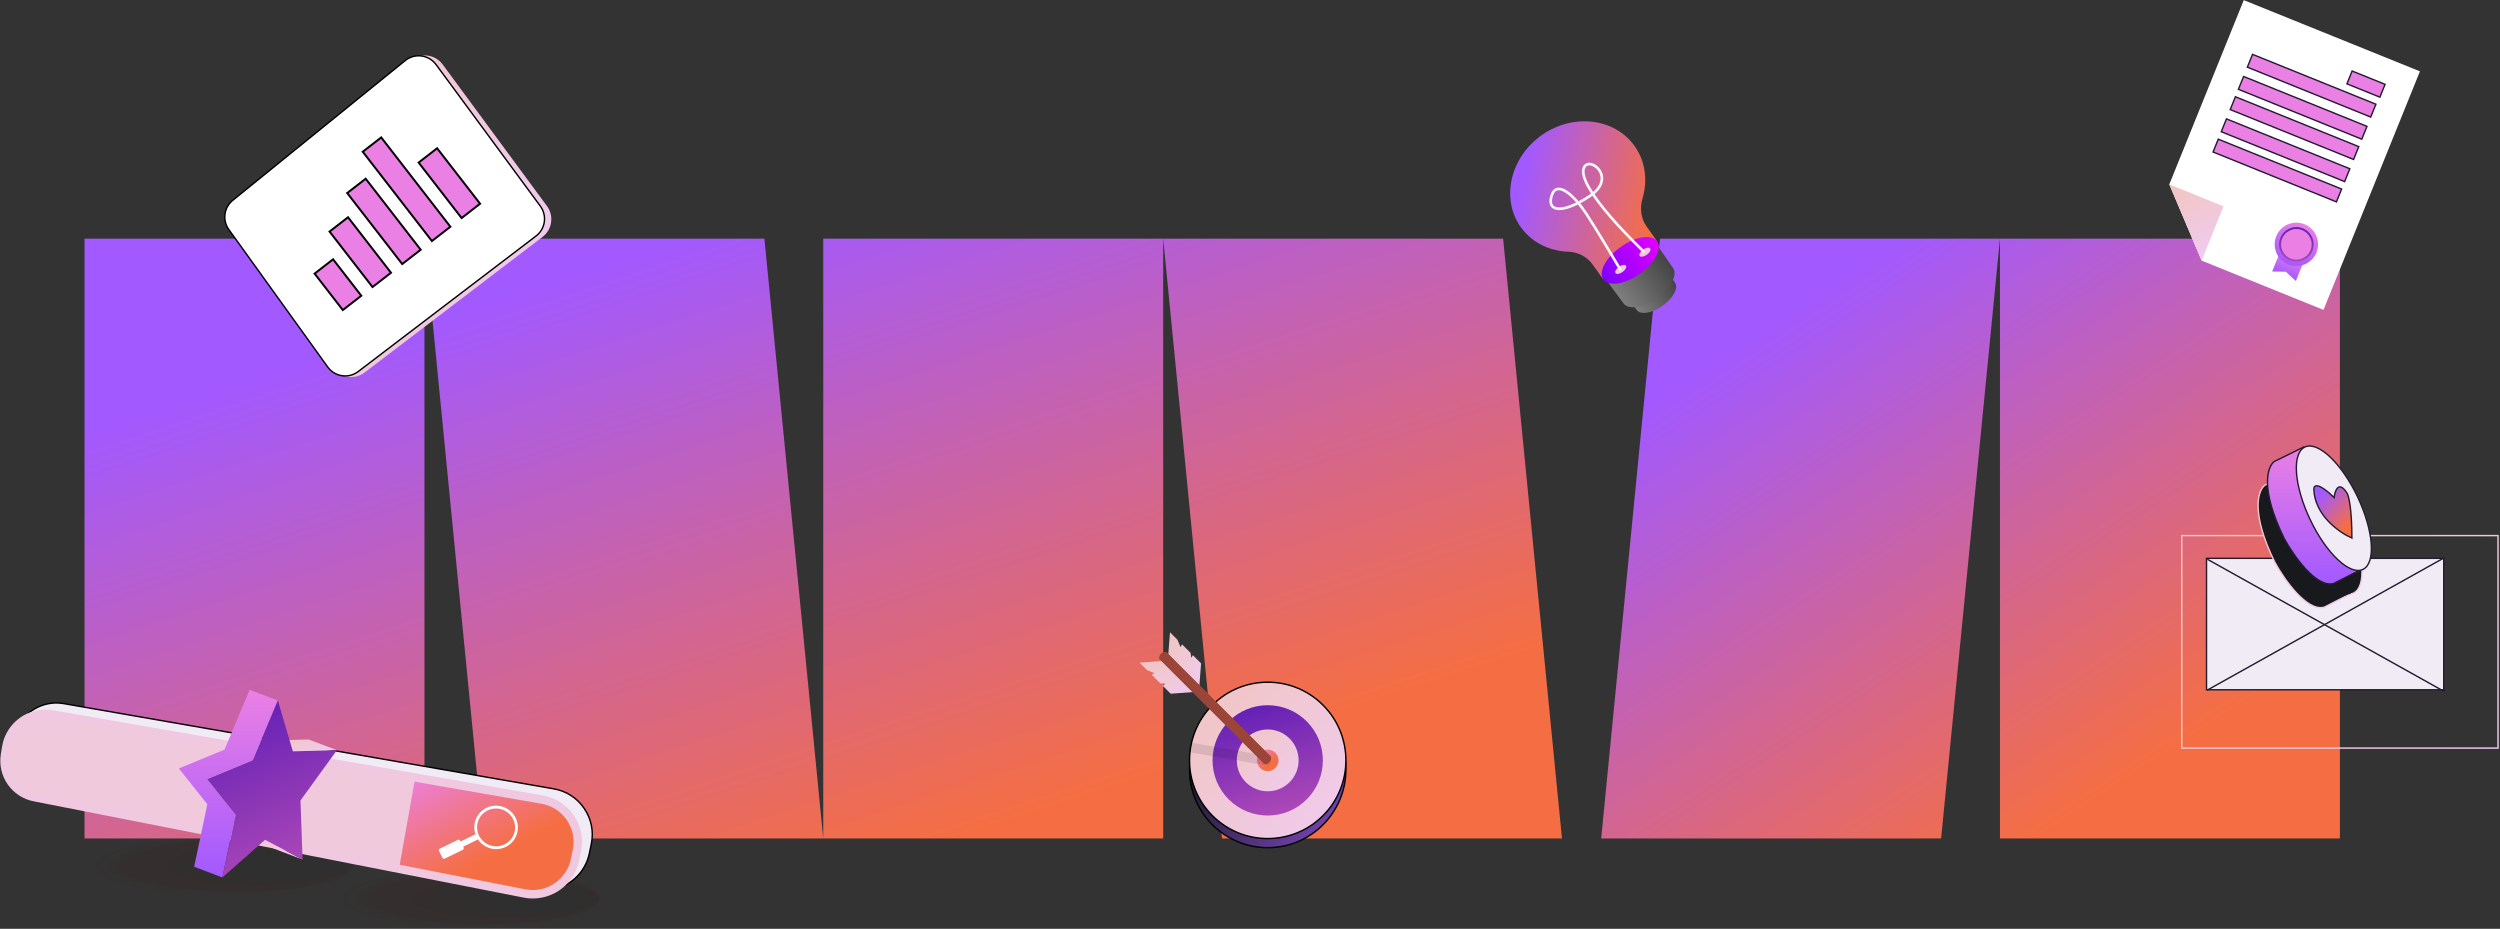 <svg width="1257" height="467" viewBox="0 0 1257 467" fill="none" xmlns="http://www.w3.org/2000/svg">
<rect x="0" y="0" width="1257" height="467" fill="#333333" stroke="none"/>
<path d="M213.421 421.577H42.5V120H213.421V421.577ZM413.926 421.577H243.004L213.422 120H384.343L413.926 421.577ZM584.851 421.577H413.93V120H584.851V421.577ZM785.355 421.577H614.434L584.852 120H755.772L785.355 421.577Z" fill="url(#paint0_linear_7568_32)"/>
<path d="M1005.58 120L975.996 421.577H805.074L834.657 120H1005.58ZM1176.5 421.577H1005.58V120H1176.5V421.577Z" fill="url(#paint1_linear_7568_32)"/>
<path d="M1128.17 0.066L1090.72 92.714L1106.97 131.031L1168.25 155.806L1216.74 35.873L1128.17 0.066Z" fill="white"/>
<rect x="1182.65" y="35.711" width="17.861" height="6.957" transform="rotate(22.013 1182.65 35.711)" fill="#EB80E4" stroke="#241D31" stroke-width="0.723"/>
<rect x="1132.58" y="27.331" width="66.902" height="6.957" transform="rotate(22.013 1132.58 27.331)" fill="#EB80E4" stroke="#241D31" stroke-width="0.723"/>
<rect x="1128.08" y="38.456" width="66.902" height="6.957" transform="rotate(22.013 1128.08 38.456)" fill="#EB80E4" stroke="#241D31" stroke-width="0.723"/>
<rect x="1123.96" y="48.654" width="66.902" height="6.957" transform="rotate(22.013 1123.96 48.654)" fill="#EB80E4" stroke="#241D31" stroke-width="0.723"/>
<rect x="1119.46" y="59.779" width="66.902" height="6.957" transform="rotate(22.013 1119.46 59.779)" fill="#EB80E4" stroke="#241D31" stroke-width="0.723"/>
<rect x="1115.34" y="69.978" width="66.902" height="6.957" transform="rotate(22.013 1115.34 69.978)" fill="#EB80E4" stroke="#241D31" stroke-width="0.723"/>
<path d="M1154.35 141.308L1149.32 136.633L1142.45 136.498L1147.26 124.601L1159.16 129.41L1154.35 141.308Z" fill="url(#paint2_linear_7568_32)"/>
<path d="M1164.73 126.94C1162.47 132.523 1156.12 135.22 1150.53 132.963C1144.95 130.705 1142.25 124.35 1144.51 118.767C1146.77 113.185 1153.12 110.488 1158.71 112.746C1164.29 115.002 1166.98 121.358 1164.73 126.94Z" fill="url(#paint3_linear_7568_32)"/>
<path d="M1157.69 115.259C1161.88 116.955 1163.91 121.729 1162.21 125.924C1160.52 130.12 1155.74 132.145 1151.55 130.449C1147.35 128.753 1145.33 123.977 1147.02 119.782C1148.72 115.587 1153.49 113.563 1157.69 115.259Z" fill="#EB80E4" stroke="url(#paint4_linear_7568_32)"/>
<path d="M1090.72 92.714L1118 103.745L1106.97 131.031L1090.72 92.714Z" fill="url(#paint5_linear_7568_32)"/>
<path d="M119.861 100.619L206.551 30.364C211.503 26.352 218.802 27.287 222.583 32.419L275.022 103.608C278.64 108.519 277.65 115.424 272.799 119.121L183.379 187.274C178.376 191.087 171.211 190.02 167.536 184.913L117.827 115.827C114.367 111.019 115.26 104.348 119.861 100.619Z" fill="url(#paint6_linear_7568_32)"/>
<path d="M203.725 30.465C208.517 26.582 215.582 27.487 219.24 32.453L271.679 103.642C275.18 108.395 274.222 115.078 269.527 118.656L180.108 186.809C175.266 190.499 168.332 189.466 164.776 184.524L115.066 115.437C111.719 110.784 112.583 104.328 117.035 100.72L203.725 30.465Z" fill="white" stroke="black" stroke-width="0.72"/>
<path d="M181.654 148.696L172.367 155.889L158.178 137.57L167.466 130.376L181.654 148.696Z" fill="#EB80E4" stroke="black"/>
<path d="M196.587 137.131L187.299 144.324L165.698 116.435L174.985 109.242L196.587 137.131Z" fill="#EB80E4" stroke="black"/>
<path d="M211.517 125.565L202.229 132.76L174.575 97.057L183.863 89.864L211.517 125.565Z" fill="#EB80E4" stroke="black"/>
<path d="M226.449 114L217.161 121.193L182.387 76.298L191.675 69.105L226.449 114Z" fill="#EB80E4" stroke="black"/>
<path d="M241.38 102.436L232.092 109.63L210.49 81.741L219.778 74.547L241.38 102.436Z" fill="#EB80E4" stroke="black"/>
<path d="M815.955 146.443L822.869 155.812C824.761 158.472 830.615 157.556 835.942 153.766C841.27 149.975 844.055 144.746 842.162 142.086L835.545 132.507L815.955 146.443Z" fill="url(#paint7_linear_7568_32)"/>
<path d="M807.375 140.426L816.303 152.523C818.747 155.959 826.305 154.776 833.186 149.881C840.066 144.987 843.662 138.234 841.218 134.798L832.672 122.429L807.375 140.426Z" fill="url(#paint8_linear_7568_32)"/>
<path d="M821.881 73.431C811.541 58.897 789.782 56.73 773.859 68.895C759.488 79.875 755.059 99.154 763.764 112.878C769.25 121.528 778.573 126.211 788.58 126.573C793.635 126.756 798.081 129.209 800.828 133.071L805.605 139.785C805.986 140.321 806.672 140.569 807.375 140.425C817.862 138.285 827.212 131.634 832.673 122.429L832.674 122.428C833.04 121.81 833.031 121.081 832.65 120.545L827.873 113.83C825.047 109.858 824.403 104.719 825.869 99.735C828.509 90.76 827.37 81.147 821.881 73.431Z" fill="url(#paint9_linear_7568_32)"/>
<path d="M824.5 137.671C831.968 132.358 835.871 125.028 833.218 121.299C830.565 117.57 822.361 118.854 814.893 124.167C807.425 129.479 803.522 136.809 806.175 140.538C808.827 144.267 817.032 142.984 824.5 137.671Z" fill="url(#paint10_linear_7568_32)"/>
<path d="M817.544 133.577C818.055 134.294 817.288 135.715 815.832 136.751C814.376 137.787 812.782 138.045 812.272 137.328C811.761 136.611 812.528 135.19 813.984 134.154C815.44 133.118 817.034 132.86 817.544 133.577Z" fill="url(#paint11_linear_7568_32)"/>
<path d="M829.707 124.925C830.217 125.643 829.45 127.064 827.994 128.1C826.538 129.136 824.944 129.394 824.434 128.677C823.923 127.959 824.69 126.538 826.146 125.502C827.602 124.466 829.196 124.208 829.707 124.925Z" fill="url(#paint12_linear_7568_32)"/>
<path d="M826.427 126.437C826.427 126.437 791.951 93.925 796.452 84.201C799.239 78.177 813.281 89.264 799.443 98.508C785.605 107.751 777.506 106.584 780.178 98.317C782.85 90.05 791.894 98.734 797.658 107.58C803.422 116.426 814.612 135.393 814.612 135.393" stroke="#F4F6F9" stroke-width="1.358" stroke-miterlimit="10" stroke-linecap="round" stroke-linejoin="round"/>
<g opacity="0.13">
<path opacity="0.038" d="M235.572 466.372C272.323 466.372 302.115 459.829 302.115 451.757C302.115 443.686 272.323 437.143 235.572 437.143C198.822 437.143 169.029 443.686 169.029 451.757C169.029 459.829 198.822 466.372 235.572 466.372Z" fill="#4A0101"/>
<path opacity="0.077" d="M237.076 466.009C272.915 466.009 301.969 459.628 301.969 451.757C301.969 443.886 272.915 437.505 237.076 437.505C201.237 437.505 172.184 443.886 172.184 451.757C172.184 459.628 201.237 466.009 237.076 466.009Z" fill="#480202"/>
<path opacity="0.115" d="M238.58 465.647C273.508 465.647 301.823 459.428 301.823 451.757C301.823 444.086 273.508 437.867 238.58 437.867C203.652 437.867 175.338 444.086 175.338 451.757C175.338 459.428 203.652 465.647 238.58 465.647Z" fill="#460303"/>
<path opacity="0.154" d="M240.082 465.285C274.098 465.285 301.674 459.229 301.674 451.758C301.674 444.287 274.098 438.23 240.082 438.23C206.066 438.23 178.49 444.287 178.49 451.758C178.49 459.229 206.066 465.285 240.082 465.285Z" fill="#440404"/>
<path opacity="0.192" d="M241.586 464.923C274.691 464.923 301.527 459.028 301.527 451.758C301.527 444.487 274.691 438.593 241.586 438.593C208.481 438.593 181.645 444.487 181.645 451.758C181.645 459.028 208.481 464.923 241.586 464.923Z" fill="#420505"/>
<path opacity="0.231" d="M243.09 464.56C275.283 464.56 301.381 458.828 301.381 451.757C301.381 444.687 275.283 438.955 243.09 438.955C210.897 438.955 184.799 444.687 184.799 451.757C184.799 458.828 210.897 464.56 243.09 464.56Z" fill="#400606"/>
<path opacity="0.269" d="M244.594 464.197C275.876 464.197 301.235 458.628 301.235 451.757C301.235 444.887 275.876 439.317 244.594 439.317C213.312 439.317 187.953 444.887 187.953 451.757C187.953 458.628 213.312 464.197 244.594 464.197Z" fill="#3E0606"/>
<path opacity="0.308" d="M246.098 463.835C276.468 463.835 301.088 458.428 301.088 451.757C301.088 445.087 276.468 439.68 246.098 439.68C215.727 439.68 191.107 445.087 191.107 451.757C191.107 458.428 215.727 463.835 246.098 463.835Z" fill="#3C0707"/>
<path opacity="0.346" d="M247.601 463.472C277.06 463.472 300.941 458.227 300.941 451.757C300.941 445.287 277.06 440.042 247.601 440.042C218.143 440.042 194.262 445.287 194.262 451.757C194.262 458.227 218.143 463.472 247.601 463.472Z" fill="#3A0808"/>
<path opacity="0.385" d="M249.105 463.11C277.652 463.11 300.794 458.027 300.794 451.757C300.794 445.487 277.652 440.404 249.105 440.404C220.558 440.404 197.416 445.487 197.416 451.757C197.416 458.027 220.558 463.11 249.105 463.11Z" fill="#380909"/>
<path opacity="0.423" d="M250.607 462.747C278.243 462.747 300.647 457.827 300.647 451.758C300.647 445.688 278.243 440.768 250.607 440.768C222.972 440.768 200.568 445.688 200.568 451.758C200.568 457.827 222.972 462.747 250.607 462.747Z" fill="#360A0A"/>
<path opacity="0.462" d="M252.111 462.385C278.836 462.385 300.5 457.627 300.5 451.758C300.5 445.888 278.836 441.13 252.111 441.13C225.387 441.13 203.723 445.888 203.723 451.758C203.723 457.627 225.387 462.385 252.111 462.385Z" fill="#340B0B"/>
<path opacity="0.5" d="M253.615 462.022C279.428 462.022 300.353 457.426 300.353 451.757C300.353 446.088 279.428 441.492 253.615 441.492C227.802 441.492 206.877 446.088 206.877 451.757C206.877 457.426 227.802 462.022 253.615 462.022Z" fill="#330C0C"/>
<path opacity="0.538" d="M255.119 461.66C280.02 461.66 300.206 457.226 300.206 451.757C300.206 446.288 280.02 441.854 255.119 441.854C230.218 441.854 210.031 446.288 210.031 451.757C210.031 457.226 230.218 461.66 255.119 461.66Z" fill="#310D0D"/>
<path opacity="0.577" d="M256.623 461.298C280.613 461.298 300.061 457.026 300.061 451.758C300.061 446.489 280.613 442.218 256.623 442.218C232.633 442.218 213.186 446.489 213.186 451.758C213.186 457.026 232.633 461.298 256.623 461.298Z" fill="#2F0E0E"/>
<path opacity="0.615" d="M258.127 460.935C281.205 460.935 299.914 456.826 299.914 451.758C299.914 446.689 281.205 442.58 258.127 442.58C235.049 442.58 216.34 446.689 216.34 451.758C216.34 456.826 235.049 460.935 258.127 460.935Z" fill="#2D0F0F"/>
<path opacity="0.654" d="M259.631 460.572C281.797 460.572 299.767 456.626 299.767 451.757C299.767 446.889 281.797 442.942 259.631 442.942C237.464 442.942 219.494 446.889 219.494 451.757C219.494 456.626 237.464 460.572 259.631 460.572Z" fill="#2B1010"/>
<path opacity="0.692" d="M261.134 460.21C282.39 460.21 299.62 456.426 299.62 451.757C299.62 447.089 282.39 443.305 261.134 443.305C239.879 443.305 222.648 447.089 222.648 451.757C222.648 456.426 239.879 460.21 261.134 460.21Z" fill="#291111"/>
<path opacity="0.731" d="M262.637 459.848C282.98 459.848 299.472 456.225 299.472 451.757C299.472 447.289 282.98 443.667 262.637 443.667C242.293 443.667 225.801 447.289 225.801 451.757C225.801 456.225 242.293 459.848 262.637 459.848Z" fill="#271212"/>
<path opacity="0.769" d="M264.14 459.485C283.573 459.485 299.326 456.025 299.326 451.757C299.326 447.489 283.573 444.029 264.14 444.029C244.708 444.029 228.955 447.489 228.955 451.757C228.955 456.025 244.708 459.485 264.14 459.485Z" fill="#251212"/>
<path opacity="0.808" d="M265.644 459.122C284.165 459.122 299.179 455.825 299.179 451.757C299.179 447.689 284.165 444.392 265.644 444.392C247.123 444.392 232.109 447.689 232.109 451.757C232.109 455.825 247.123 459.122 265.644 459.122Z" fill="#231313"/>
<path opacity="0.846" d="M267.148 458.76C284.757 458.76 299.032 455.625 299.032 451.758C299.032 447.89 284.757 444.755 267.148 444.755C249.539 444.755 235.264 447.89 235.264 451.758C235.264 455.625 249.539 458.76 267.148 458.76Z" fill="#211414"/>
<path opacity="0.885" d="M268.652 458.398C285.35 458.398 298.886 455.425 298.886 451.758C298.886 448.09 285.35 445.117 268.652 445.117C251.954 445.117 238.418 448.09 238.418 451.758C238.418 455.425 251.954 458.398 268.652 458.398Z" fill="#1F1515"/>
<path opacity="0.923" d="M270.156 458.035C285.942 458.035 298.74 455.224 298.74 451.757C298.74 448.29 285.942 445.479 270.156 445.479C254.37 445.479 241.572 448.29 241.572 451.757C241.572 455.224 254.37 458.035 270.156 458.035Z" fill="#1D1616"/>
<path opacity="0.962" d="M271.66 457.673C286.535 457.673 298.593 455.024 298.593 451.757C298.593 448.49 286.535 445.842 271.66 445.842C256.785 445.842 244.727 448.49 244.727 451.757C244.727 455.024 256.785 457.673 271.66 457.673Z" fill="#1B1717"/>
<path d="M273.164 457.31C287.127 457.31 298.446 454.824 298.446 451.758C298.446 448.691 287.127 446.205 273.164 446.205C259.2 446.205 247.881 448.691 247.881 451.758C247.881 454.824 259.2 457.31 273.164 457.31Z" fill="#191818"/>
</g>
<g opacity="0.13">
<path opacity="0.038" d="M111.418 449.992C148.169 449.992 177.961 443.449 177.961 435.378C177.961 427.306 148.169 420.763 111.418 420.763C74.667 420.763 44.875 427.306 44.875 435.378C44.875 443.449 74.667 449.992 111.418 449.992Z" fill="#4A0101"/>
<path opacity="0.077" d="M112.92 449.629C148.76 449.629 177.813 443.249 177.813 435.377C177.813 427.506 148.76 421.125 112.92 421.125C77.081 421.125 48.027 427.506 48.027 435.377C48.027 443.249 77.081 449.629 112.92 449.629Z" fill="#480202"/>
<path opacity="0.115" d="M114.424 449.267C149.352 449.267 177.666 443.048 177.666 435.377C177.666 427.706 149.352 421.487 114.424 421.487C79.496 421.487 51.182 427.706 51.182 435.377C51.182 443.048 79.496 449.267 114.424 449.267Z" fill="#460303"/>
<path opacity="0.154" d="M115.928 448.904C149.944 448.904 177.52 442.848 177.52 435.377C177.52 427.906 149.944 421.85 115.928 421.85C81.912 421.85 54.336 427.906 54.336 435.377C54.336 442.848 81.912 448.904 115.928 448.904Z" fill="#440404"/>
<path opacity="0.192" d="M117.432 448.543C150.536 448.543 177.373 442.649 177.373 435.378C177.373 428.107 150.536 422.213 117.432 422.213C84.327 422.213 57.49 428.107 57.49 435.378C57.49 442.649 84.327 448.543 117.432 448.543Z" fill="#420505"/>
<path opacity="0.231" d="M118.935 448.18C151.129 448.18 177.226 442.448 177.226 435.377C177.226 428.307 151.129 422.575 118.935 422.575C86.742 422.575 60.645 428.307 60.645 435.377C60.645 442.448 86.742 448.18 118.935 448.18Z" fill="#400606"/>
<path opacity="0.269" d="M120.44 447.817C151.721 447.817 177.08 442.248 177.08 435.377C177.08 428.507 151.721 422.938 120.44 422.938C89.158 422.938 63.799 428.507 63.799 435.377C63.799 442.248 89.158 447.817 120.44 447.817Z" fill="#3E0606"/>
<path opacity="0.308" d="M121.943 447.455C152.314 447.455 176.934 442.048 176.934 435.377C176.934 428.707 152.314 423.3 121.943 423.3C91.573 423.3 66.953 428.707 66.953 435.377C66.953 442.048 91.573 447.455 121.943 447.455Z" fill="#3C0707"/>
<path opacity="0.346" d="M123.445 447.092C152.904 447.092 176.785 441.847 176.785 435.377C176.785 428.907 152.904 423.662 123.445 423.662C93.987 423.662 70.106 428.907 70.106 435.377C70.106 441.847 93.987 447.092 123.445 447.092Z" fill="#3A0808"/>
<path opacity="0.385" d="M124.949 446.73C153.496 446.73 176.638 441.647 176.638 435.377C176.638 429.107 153.496 424.024 124.949 424.024C96.402 424.024 73.26 429.107 73.26 435.377C73.26 441.647 96.402 446.73 124.949 446.73Z" fill="#380909"/>
<path opacity="0.423" d="M126.453 446.368C154.089 446.368 176.492 441.447 176.492 435.378C176.492 429.308 154.089 424.388 126.453 424.388C98.817 424.388 76.414 429.308 76.414 435.378C76.414 441.447 98.817 446.368 126.453 446.368Z" fill="#360A0A"/>
<path opacity="0.462" d="M127.957 446.005C154.681 446.005 176.346 441.247 176.346 435.378C176.346 429.508 154.681 424.75 127.957 424.75C101.233 424.75 79.568 429.508 79.568 435.378C79.568 441.247 101.233 446.005 127.957 446.005Z" fill="#340B0B"/>
<path opacity="0.5" d="M129.461 445.642C155.273 445.642 176.199 441.046 176.199 435.377C176.199 429.708 155.273 425.112 129.461 425.112C103.648 425.112 82.723 429.708 82.723 435.377C82.723 441.046 103.648 445.642 129.461 445.642Z" fill="#330C0C"/>
<path opacity="0.538" d="M130.965 445.28C155.866 445.28 176.052 440.846 176.052 435.377C176.052 429.908 155.866 425.475 130.965 425.475C106.063 425.475 85.877 429.908 85.877 435.377C85.877 440.846 106.063 445.28 130.965 445.28Z" fill="#310D0D"/>
<path opacity="0.577" d="M132.467 444.918C156.457 444.918 175.904 440.647 175.904 435.378C175.904 430.109 156.457 425.838 132.467 425.838C108.477 425.838 89.029 430.109 89.029 435.378C89.029 440.647 108.477 444.918 132.467 444.918Z" fill="#2F0E0E"/>
<path opacity="0.615" d="M133.971 444.555C157.049 444.555 175.758 440.447 175.758 435.378C175.758 430.309 157.049 426.2 133.971 426.2C110.892 426.2 92.184 430.309 92.184 435.378C92.184 440.447 110.892 444.555 133.971 444.555Z" fill="#2D0F0F"/>
<path opacity="0.654" d="M135.476 444.192C157.643 444.192 175.613 440.246 175.613 435.377C175.613 430.509 157.643 426.562 135.476 426.562C113.31 426.562 95.34 430.509 95.34 435.377C95.34 440.246 113.31 444.192 135.476 444.192Z" fill="#2B1010"/>
<path opacity="0.692" d="M136.978 443.83C158.233 443.83 175.464 440.046 175.464 435.377C175.464 430.709 158.233 426.925 136.978 426.925C115.723 426.925 98.492 430.709 98.492 435.377C98.492 440.046 115.723 443.83 136.978 443.83Z" fill="#291111"/>
<path opacity="0.731" d="M138.482 443.468C158.826 443.468 175.318 439.846 175.318 435.377C175.318 430.909 158.826 427.287 138.482 427.287C118.138 427.287 101.646 430.909 101.646 435.377C101.646 439.846 118.138 443.468 138.482 443.468Z" fill="#271212"/>
<path opacity="0.769" d="M139.986 443.105C159.418 443.105 175.171 439.645 175.171 435.377C175.171 431.109 159.418 427.649 139.986 427.649C120.554 427.649 104.801 431.109 104.801 435.377C104.801 439.645 120.554 443.105 139.986 443.105Z" fill="#251212"/>
<path opacity="0.808" d="M141.49 442.742C160.011 442.742 175.025 439.445 175.025 435.377C175.025 431.309 160.011 428.012 141.49 428.012C122.969 428.012 107.955 431.309 107.955 435.377C107.955 439.445 122.969 442.742 141.49 442.742Z" fill="#231313"/>
<path opacity="0.846" d="M142.994 442.38C160.603 442.38 174.878 439.245 174.878 435.378C174.878 431.51 160.603 428.375 142.994 428.375C125.384 428.375 111.109 431.51 111.109 435.378C111.109 439.245 125.384 442.38 142.994 442.38Z" fill="#211414"/>
<path opacity="0.885" d="M144.498 442.018C161.195 442.018 174.731 439.045 174.731 435.378C174.731 431.71 161.195 428.737 144.498 428.737C127.8 428.737 114.264 431.71 114.264 435.378C114.264 439.045 127.8 442.018 144.498 442.018Z" fill="#1F1515"/>
<path opacity="0.923" d="M146.002 441.655C161.788 441.655 174.585 438.844 174.585 435.377C174.585 431.91 161.788 429.1 146.002 429.1C130.215 429.1 117.418 431.91 117.418 435.377C117.418 438.844 130.215 441.655 146.002 441.655Z" fill="#1D1616"/>
<path opacity="0.962" d="M147.504 441.293C162.378 441.293 174.437 438.644 174.437 435.377C174.437 432.11 162.378 429.462 147.504 429.462C132.629 429.462 120.57 432.11 120.57 435.377C120.57 438.644 132.629 441.293 147.504 441.293Z" fill="#1B1717"/>
<path d="M149.007 440.931C162.971 440.931 174.29 438.445 174.29 435.378C174.29 432.311 162.971 429.825 149.007 429.825C135.044 429.825 123.725 432.311 123.725 435.378C123.725 438.445 135.044 440.931 149.007 440.931Z" fill="#191818"/>
</g>
<path d="M25.998 353.572C27.922 353.362 29.876 353.412 31.803 353.721V353.72L278.13 396.564L278.135 396.565C284.487 397.583 289.997 401.055 293.655 406.347C297.313 411.638 298.614 418.021 297.322 424.322L296.377 428.933C294.319 438.966 286.102 446.452 275.928 447.563C273.603 447.817 271.251 447.721 268.936 447.276H268.937L22.648 398.88H22.645C11.7 396.775 4.526 386.51 6.31 375.508L6.929 371.69C8.487 362.08 16.33 354.629 25.998 353.572Z" fill="#F1EBF5" stroke="black" stroke-width="0.72"/>
<path d="M270.446 451.617C268.085 451.875 265.696 451.777 263.346 451.325L17.056 402.928C5.92 400.786 -1.382 390.34 0.433 379.145L1.052 375.328C2.636 365.558 10.607 357.984 20.437 356.91C22.394 356.696 24.379 356.747 26.338 357.06L272.67 399.905C279.119 400.938 284.716 404.465 288.43 409.837C292.143 415.21 293.466 421.692 292.154 428.09L291.208 432.7C289.119 442.886 280.775 450.488 270.446 451.617Z" fill="#F0C9E0"/>
<path d="M288.004 427.236L287.058 431.849C284.892 442.355 274.686 449.188 264.151 447.154L213.216 436.874L17.859 398.759C9.055 397.061 3.187 388.67 4.625 379.823L5.245 376C6.816 366.299 15.952 359.696 25.666 361.251L223.097 395.569L272.005 404.092C282.95 405.842 290.23 416.368 288.004 427.236Z" fill="#F0C9DD"/>
<path d="M288.004 427.236L287.057 431.849C284.891 442.355 274.686 449.189 264.151 447.154L200.982 434.8L208.424 393.019L272.005 404.093C282.949 405.842 290.23 416.368 288.004 427.236Z" fill="url(#paint13_linear_7568_32)"/>
<path d="M254.289 425.841C259.722 423.194 261.947 416.65 259.261 411.225C256.575 405.8 249.994 403.547 244.562 406.194C239.574 408.625 237.302 414.339 239.041 419.457L231.602 423.082L231.404 422.683C231.185 422.241 230.649 422.058 230.207 422.273L221.134 426.694C220.692 426.91 220.511 427.443 220.729 427.884L222.419 431.296C222.637 431.737 223.173 431.921 223.615 431.705L232.688 427.284C233.131 427.069 233.312 426.536 233.093 426.094L232.895 425.694L240.334 422.069C243.354 426.564 249.302 428.272 254.289 425.841ZM245.196 407.474C249.92 405.172 255.644 407.13 257.981 411.849C260.317 416.568 258.381 422.26 253.656 424.562C248.932 426.864 243.208 424.905 240.872 420.187C238.535 415.468 240.471 409.777 245.196 407.474Z" fill="#FEFEFF"/>
<path d="M119.104 416.876L137.948 426.796L152.135 432.18L133.29 422.259L119.104 416.876Z" fill="url(#paint14_linear_7568_32)"/>
<path d="M147.243 377.77L169.385 377.192L155.199 371.809L133.057 372.387L147.243 377.77Z" fill="url(#paint15_linear_7568_32)"/>
<path d="M127.077 382.272L139.709 352.204L125.522 346.82L112.89 376.889L89.932 386.378L104.259 404.376L97.615 435.799L111.801 441.183L118.446 409.759L104.118 391.761L127.077 382.272Z" fill="url(#paint16_linear_7568_32)"/>
<path d="M139.71 352.204L147.245 377.771L169.387 377.192L151.081 402.475L152.136 432.18L133.291 422.26L111.803 441.183L118.447 409.759L104.119 391.761L127.078 382.272L139.71 352.204Z" fill="url(#paint17_linear_7568_32)"/>
<rect x="1096.99" y="269.301" width="159.019" height="106.841" stroke="url(#paint18_linear_7568_32)" stroke-width="0.723"/>
<rect x="1109.44" y="280.729" width="119.264" height="66.092" fill="#F1EBF5" stroke="#241D31" stroke-width="0.723"/>
<line x1="1109.85" y1="281.188" x2="1229.11" y2="347.777" stroke="#241D31" stroke-width="0.723"/>
<line x1="1109.74" y1="347.031" x2="1228.99" y2="280.417" stroke="#241D31" stroke-width="0.723"/>
<path d="M1138.81 243.937L1153.47 236.731L1181.79 298.6L1168.62 305.308C1159.87 307.694 1148.41 291.228 1143.78 282.698C1131.45 257.652 1135.33 246.422 1138.81 243.937Z" fill="#17191D" stroke="url(#paint19_linear_7568_32)" stroke-width="0.723"/>
<ellipse cx="1168.73" cy="267.46" rx="13.228" ry="34.054" transform="rotate(-25.403 1168.73 267.46)" fill="#17191D" stroke="url(#paint20_linear_7568_32)" stroke-width="0.723"/>
<path d="M1156.11 284.561L1164.16 275.872L1182.1 298.355L1176.48 300.462L1156.11 284.561Z" fill="#17191D"/>
<path d="M1158.69 257.599C1158.88 270.917 1171.52 279.713 1177.82 282.446C1177.82 267.339 1176.16 261.078 1175.33 259.835C1171.16 253.276 1169.29 258.593 1168.87 262.072C1160.92 254.319 1158.77 255.86 1158.69 257.599Z" fill="#17191D" stroke="url(#paint21_linear_7568_32)" stroke-width="0.723"/>
<path d="M1143.54 232.018L1158.2 224.812L1186.52 286.681L1173.36 293.389C1164.61 295.775 1153.15 279.31 1148.51 270.779C1136.19 245.733 1140.06 234.503 1143.54 232.018Z" fill="url(#paint22_linear_7568_32)" stroke="#241D31" stroke-width="0.723"/>
<ellipse cx="1173.47" cy="255.542" rx="13.228" ry="34.054" transform="rotate(-25.403 1173.47 255.542)" fill="#F1EBF5" stroke="#241D31" stroke-width="0.723"/>
<path d="M1163.4 245.683C1163.6 259.001 1176.24 267.797 1182.53 270.53C1182.53 255.423 1180.88 249.162 1180.05 247.919C1175.87 241.36 1174 246.677 1173.59 250.156C1165.64 242.403 1163.48 243.944 1163.4 245.683Z" fill="url(#paint23_linear_7568_32)" stroke="#241D31" stroke-width="0.723"/>
<path d="M592.042 321.686L593.57 325.369L594.333 323.976L598.645 328.288L598.958 330.758L599.767 329.411L603.899 333.543L602.822 347.734L587.192 332.105L588.27 317.914L592.042 321.686Z" fill="url(#paint24_linear_7568_32)"/>
<path d="M576.773 336.956L580.456 338.483L579.063 339.247L583.375 343.557L585.845 343.872L584.498 344.681L588.629 348.812L602.822 347.734L587.192 332.105L573 333.183L576.773 336.956Z" fill="url(#paint25_linear_7568_32)"/>
<path d="M637.404 347.576C659.116 347.576 676.719 365.178 676.719 386.89C676.719 408.602 659.116 426.203 637.404 426.203C615.692 426.203 598.091 408.602 598.091 386.89C598.091 365.178 615.692 347.577 637.404 347.576Z" fill="url(#paint26_linear_7568_32)" stroke="black" stroke-width="0.72"/>
<path d="M609.604 354.518C624.958 339.165 649.85 339.165 665.204 354.518C680.556 369.87 680.556 394.763 665.204 410.116C649.85 425.469 624.958 425.469 609.604 410.116C594.252 394.763 594.252 369.87 609.604 354.518Z" fill="url(#paint27_linear_7568_32)" stroke="black" stroke-width="0.72"/>
<path d="M617.793 362.707C606.963 373.537 606.963 391.098 617.793 401.928C628.623 412.758 646.183 412.758 657.014 401.928C667.844 391.098 667.844 373.537 657.014 362.707C646.183 351.877 628.624 351.877 617.793 362.707Z" fill="url(#paint28_linear_7568_32)"/>
<path d="M637.404 397.858C645.987 397.858 652.945 390.9 652.945 382.317C652.945 373.734 645.987 366.776 637.404 366.776C628.821 366.776 621.863 373.734 621.863 382.317C621.863 390.9 628.821 397.858 637.404 397.858Z" fill="url(#paint29_linear_7568_32)"/>
<path d="M633.581 378.495C631.471 380.606 631.471 384.028 633.581 386.139C635.692 388.25 639.114 388.25 641.226 386.139C643.336 384.029 643.336 380.607 641.226 378.495C639.115 376.385 635.693 376.385 633.581 378.495Z" fill="url(#paint30_linear_7568_32)"/>
<path d="M582.966 331.318L635.644 383.995C637.663 384.321 639.408 382.576 639.082 380.557L586.405 327.879C584.386 327.554 582.641 329.3 582.966 331.318Z" fill="#9B4539"/>
<path opacity="0.1" d="M597.958 378.199C598.125 376.588 598.418 374.992 598.782 373.407L637.845 380.125C639.276 381.586 638.858 384.019 637.021 384.917L597.958 378.199Z" fill="black"/>
<path d="M582.966 331.318L635.644 383.995C637.663 384.321 639.408 382.576 639.082 380.557L586.405 327.879C584.386 327.554 582.641 329.3 582.966 331.318Z" fill="#9B4539"/>
<defs>
<linearGradient id="paint0_linear_7568_32" x1="67.262" y1="209.531" x2="169.681" y2="522.686" gradientUnits="userSpaceOnUse">
<stop stop-color="#A259FF"/>
<stop offset="1" stop-color="#F56E43"/>
</linearGradient>
<linearGradient id="paint1_linear_7568_32" x1="817.455" y1="209.531" x2="976.258" y2="452.307" gradientUnits="userSpaceOnUse">
<stop stop-color="#A259FF"/>
<stop offset="1" stop-color="#F56E43"/>
</linearGradient>
<linearGradient id="paint2_linear_7568_32" x1="1153.21" y1="127.005" x2="1148.4" y2="138.903" gradientUnits="userSpaceOnUse">
<stop stop-color="#EB80E4"/>
<stop offset="1" stop-color="#A259FF"/>
</linearGradient>
<linearGradient id="paint3_linear_7568_32" x1="1158.71" y1="112.746" x2="1150.53" y2="132.963" gradientUnits="userSpaceOnUse">
<stop stop-color="#EB80E4"/>
<stop offset="1" stop-color="#A259FF"/>
</linearGradient>
<linearGradient id="paint4_linear_7568_32" x1="1153.53" y1="135.367" x2="1155.76" y2="113.785" gradientUnits="userSpaceOnUse">
<stop stop-color="#BE51B7"/>
<stop offset="1" stop-color="#6220B6"/>
</linearGradient>
<linearGradient id="paint5_linear_7568_32" x1="1090.72" y1="92.714" x2="1109.18" y2="129.935" gradientUnits="userSpaceOnUse">
<stop stop-color="#F2C5C0"/>
<stop offset="1" stop-color="#EFCBF0"/>
</linearGradient>
<linearGradient id="paint6_linear_7568_32" x1="100.892" y1="81.308" x2="287.352" y2="145.18" gradientUnits="userSpaceOnUse">
<stop stop-color="#F2C5C0"/>
<stop offset="1" stop-color="#EFCBF0"/>
</linearGradient>
<linearGradient id="paint7_linear_7568_32" x1="821.043" y1="153.595" x2="840.632" y2="139.658" gradientUnits="userSpaceOnUse">
<stop stop-color="#7F7F7F"/>
<stop offset="1" stop-color="#444444"/>
</linearGradient>
<linearGradient id="paint8_linear_7568_32" x1="813.945" y1="149.661" x2="839.242" y2="131.664" gradientUnits="userSpaceOnUse">
<stop stop-color="#7F7F7F"/>
<stop offset="1" stop-color="#444444"/>
</linearGradient>
<linearGradient id="paint9_linear_7568_32" x1="762.18" y1="106.682" x2="828.983" y2="120.507" gradientUnits="userSpaceOnUse">
<stop stop-color="#A259FF"/>
<stop offset="1" stop-color="#F56E43"/>
</linearGradient>
<linearGradient id="paint10_linear_7568_32" x1="806.175" y1="140.538" x2="833.218" y2="121.299" gradientUnits="userSpaceOnUse">
<stop stop-color="#7F00FF"/>
<stop offset="1" stop-color="#E100FF"/>
</linearGradient>
<linearGradient id="paint11_linear_7568_32" x1="811.348" y1="136.029" x2="816.695" y2="138.586" gradientUnits="userSpaceOnUse">
<stop stop-color="#F2C5C0"/>
<stop offset="1" stop-color="#EFCBF0"/>
</linearGradient>
<linearGradient id="paint12_linear_7568_32" x1="823.51" y1="127.378" x2="828.857" y2="129.934" gradientUnits="userSpaceOnUse">
<stop stop-color="#F2C5C0"/>
<stop offset="1" stop-color="#EFCBF0"/>
</linearGradient>
<linearGradient id="paint13_linear_7568_32" x1="197.856" y1="392.396" x2="224.439" y2="442.746" gradientUnits="userSpaceOnUse">
<stop stop-color="#EB80E4"/>
<stop offset="1" stop-color="#F56E43"/>
</linearGradient>
<linearGradient id="paint14_linear_7568_32" x1="119.104" y1="416.876" x2="132.449" y2="442.452" gradientUnits="userSpaceOnUse">
<stop stop-color="#F2C5C0"/>
<stop offset="1" stop-color="#EFCBF0"/>
</linearGradient>
<linearGradient id="paint15_linear_7568_32" x1="133.057" y1="371.809" x2="135.322" y2="384.066" gradientUnits="userSpaceOnUse">
<stop stop-color="#F2C5C0"/>
<stop offset="1" stop-color="#EFCBF0"/>
</linearGradient>
<linearGradient id="paint16_linear_7568_32" x1="114.82" y1="346.82" x2="114.82" y2="441.183" gradientUnits="userSpaceOnUse">
<stop stop-color="#EB80E4"/>
<stop offset="1" stop-color="#A259FF"/>
</linearGradient>
<linearGradient id="paint17_linear_7568_32" x1="150.577" y1="458.151" x2="111.139" y2="358.105" gradientUnits="userSpaceOnUse">
<stop stop-color="#BE51B7"/>
<stop offset="1" stop-color="#6220B6"/>
</linearGradient>
<linearGradient id="paint18_linear_7568_32" x1="1096.99" y1="269.301" x2="1206.3" y2="413.758" gradientUnits="userSpaceOnUse">
<stop stop-color="#F2C5C0"/>
<stop offset="1" stop-color="#EFCBF0"/>
</linearGradient>
<linearGradient id="paint19_linear_7568_32" x1="1135.36" y1="236.731" x2="1199.86" y2="275.38" gradientUnits="userSpaceOnUse">
<stop stop-color="#F2C5C0"/>
<stop offset="1" stop-color="#EFCBF0"/>
</linearGradient>
<linearGradient id="paint20_linear_7568_32" x1="1155.51" y1="233.406" x2="1200.14" y2="248.802" gradientUnits="userSpaceOnUse">
<stop stop-color="#F2C5C0"/>
<stop offset="1" stop-color="#EFCBF0"/>
</linearGradient>
<linearGradient id="paint21_linear_7568_32" x1="1158.69" y1="256.187" x2="1184.15" y2="272.659" gradientUnits="userSpaceOnUse">
<stop stop-color="#F2C5C0"/>
<stop offset="1" stop-color="#EFCBF0"/>
</linearGradient>
<linearGradient id="paint22_linear_7568_32" x1="1163.31" y1="224.812" x2="1163.31" y2="293.623" gradientUnits="userSpaceOnUse">
<stop stop-color="#EB80E4"/>
<stop offset="1" stop-color="#A259FF"/>
</linearGradient>
<linearGradient id="paint23_linear_7568_32" x1="1164.04" y1="252.066" x2="1179.05" y2="265.647" gradientUnits="userSpaceOnUse">
<stop stop-color="#A259FF"/>
<stop offset="1" stop-color="#F56E43"/>
</linearGradient>
<linearGradient id="paint24_linear_7568_32" x1="587.192" y1="317.914" x2="612.477" y2="330.493" gradientUnits="userSpaceOnUse">
<stop stop-color="#F2C5C0"/>
<stop offset="1" stop-color="#EFCBF0"/>
</linearGradient>
<linearGradient id="paint25_linear_7568_32" x1="573" y1="332.105" x2="589.031" y2="357.514" gradientUnits="userSpaceOnUse">
<stop stop-color="#F2C5C0"/>
<stop offset="1" stop-color="#EFCBF0"/>
</linearGradient>
<linearGradient id="paint26_linear_7568_32" x1="669.176" y1="488.831" x2="578.015" y2="428.235" gradientUnits="userSpaceOnUse">
<stop stop-color="#A259FF"/>
<stop offset="1" stop-color="#241D31"/>
</linearGradient>
<linearGradient id="paint27_linear_7568_32" x1="597.73" y1="342.644" x2="681.492" y2="417.02" gradientUnits="userSpaceOnUse">
<stop stop-color="#F2C5C0"/>
<stop offset="1" stop-color="#EFCBF0"/>
</linearGradient>
<linearGradient id="paint28_linear_7568_32" x1="649.152" y1="420.628" x2="629.924" y2="354.132" gradientUnits="userSpaceOnUse">
<stop stop-color="#BE51B7"/>
<stop offset="1" stop-color="#6220B6"/>
</linearGradient>
<linearGradient id="paint29_linear_7568_32" x1="621.863" y1="366.776" x2="654.675" y2="395.911" gradientUnits="userSpaceOnUse">
<stop stop-color="#F2C5C0"/>
<stop offset="1" stop-color="#EFCBF0"/>
</linearGradient>
<linearGradient id="paint30_linear_7568_32" x1="631.611" y1="376.789" x2="637.91" y2="384.226" gradientUnits="userSpaceOnUse">
<stop stop-color="#EB80E4"/>
<stop offset="1" stop-color="#F56E43"/>
</linearGradient>
</defs>
</svg>
